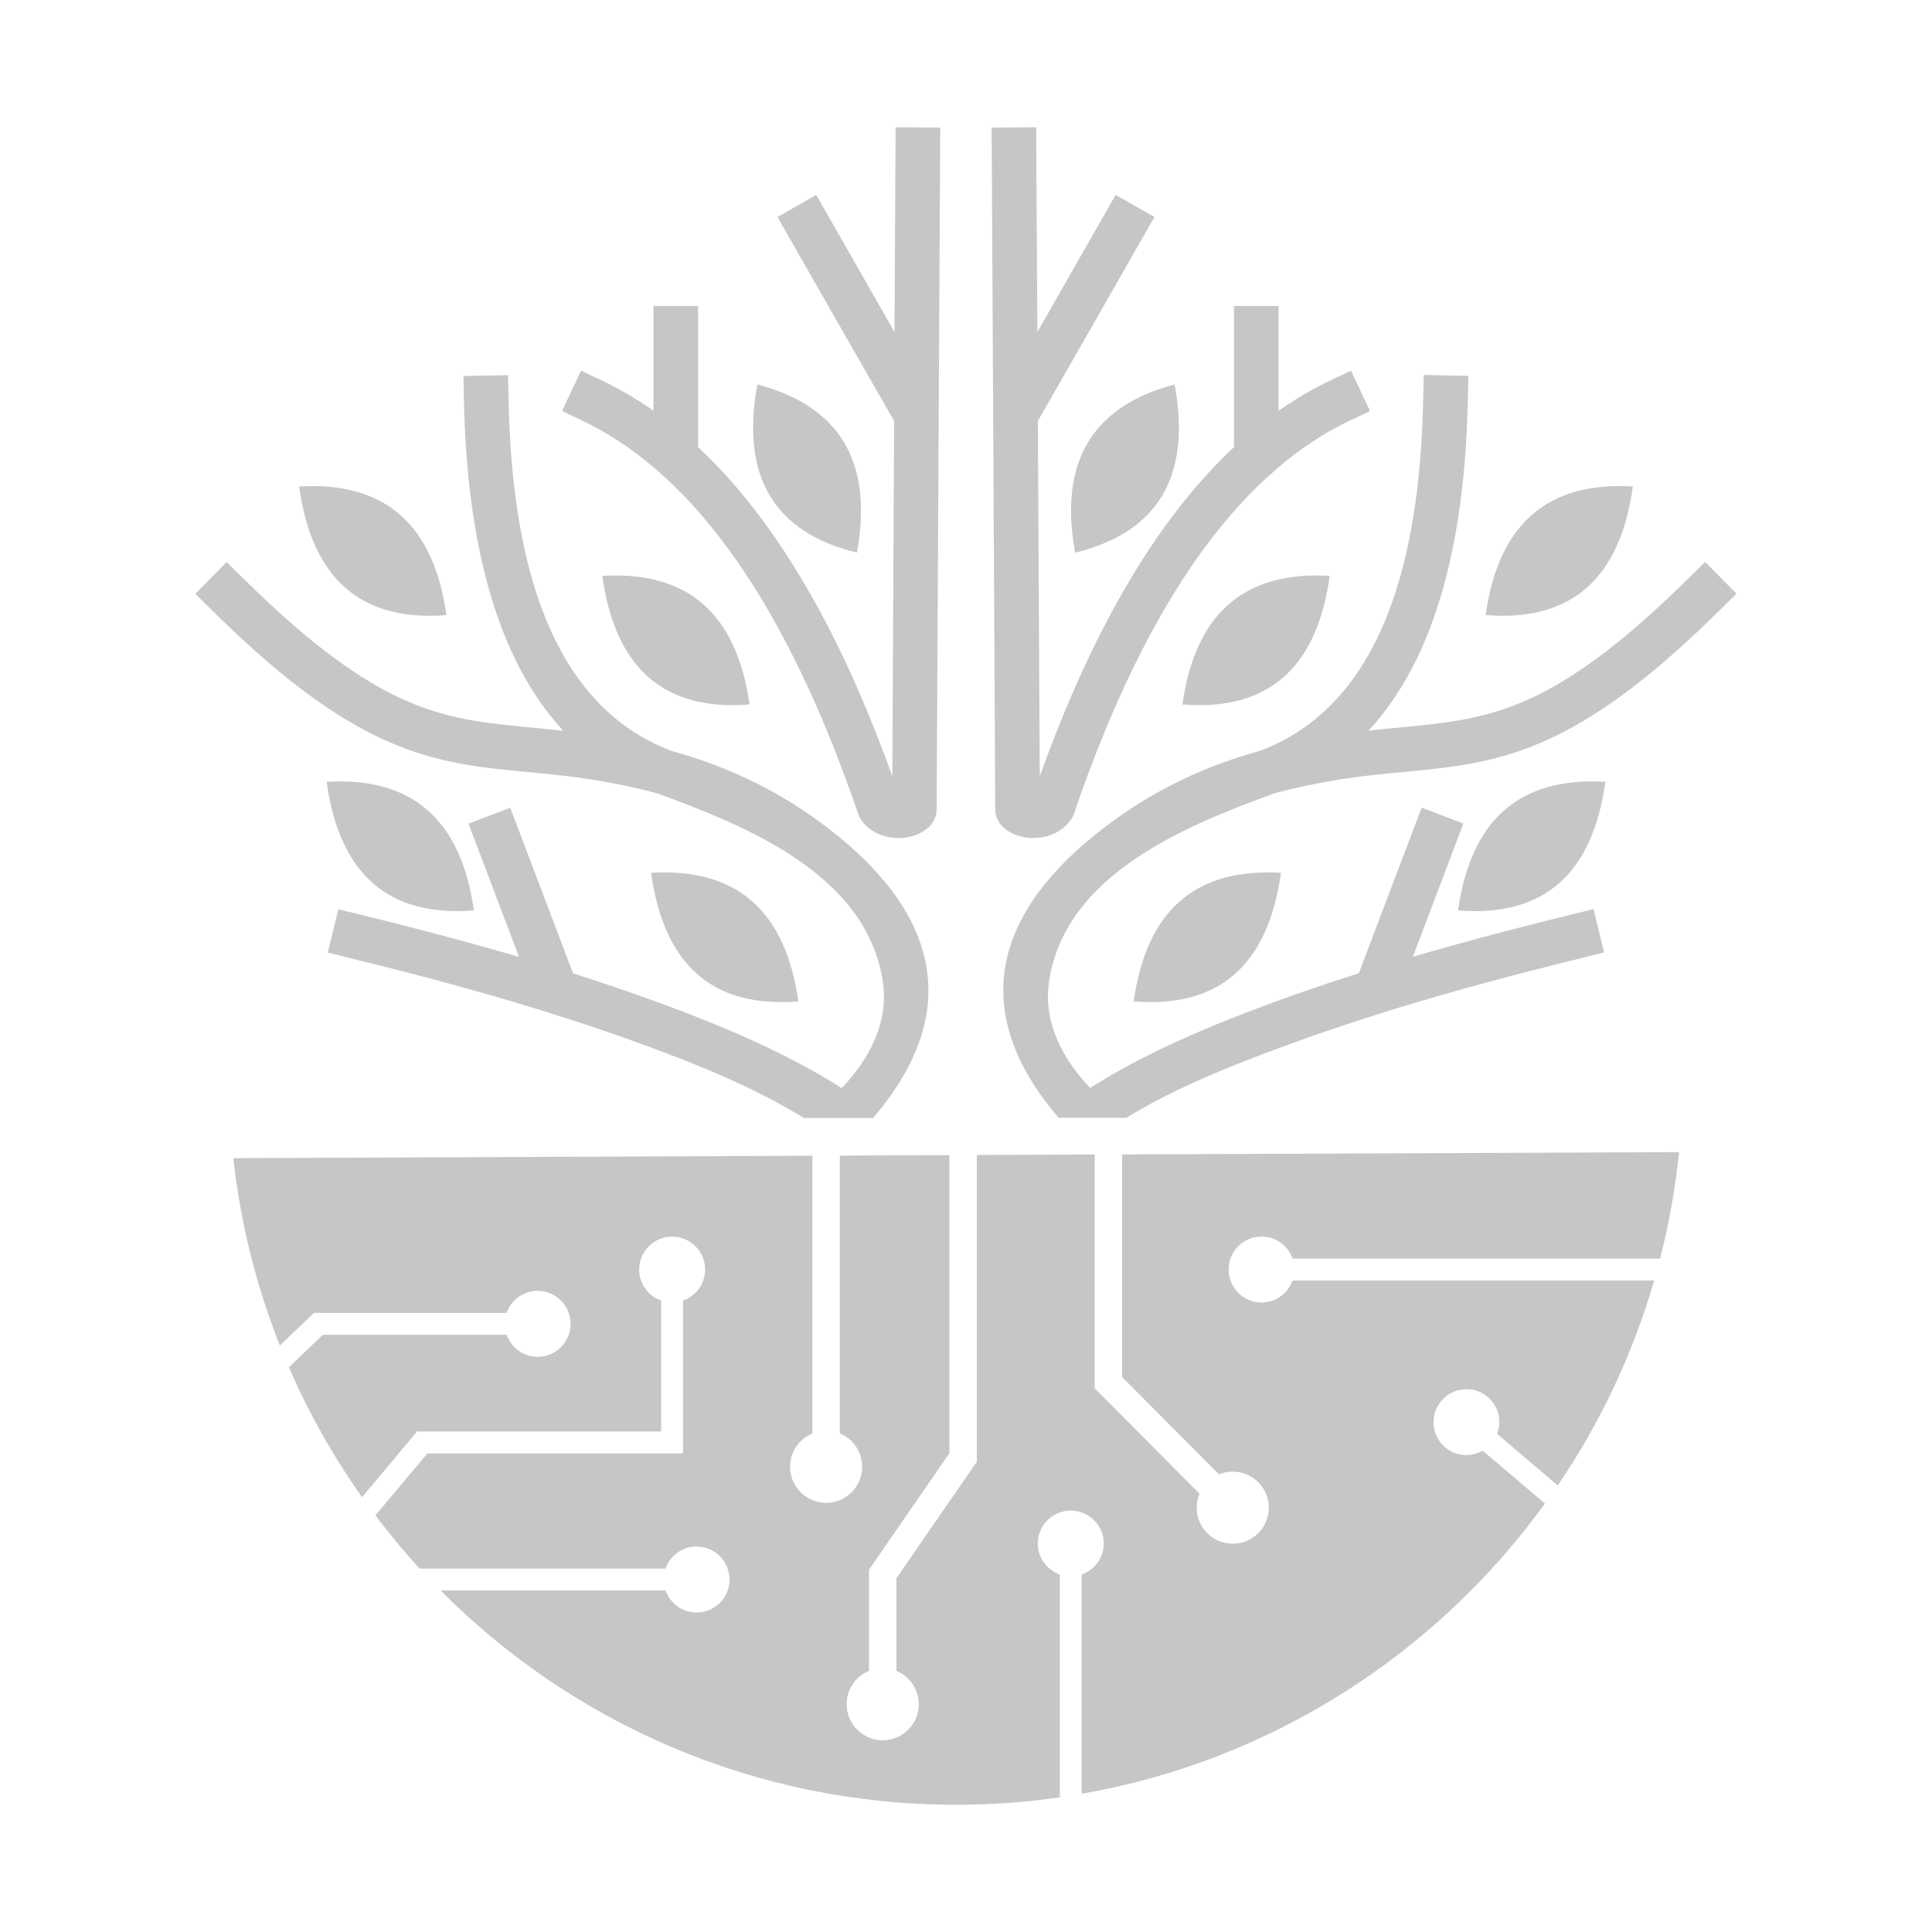 <svg xmlns="http://www.w3.org/2000/svg" viewBox="0 0 300 300"><defs><style>      .cls-1 {        fill: #fff;      }      .cls-2 {        fill: #c5c6c6;        fill-rule: evenodd;      }    </style></defs><g id="Livello_2"><rect class="cls-1" x="0" width="300" height="300"></rect></g><g id="Livello_1"><g><path class="cls-2" d="M230.27,225.24c-1.82,1.06-4.18.93-5.87-.51-2.15-1.83-2.42-5.06-.59-7.21,1.83-2.15,5.06-2.42,7.21-.59,1.7,1.44,2.2,3.75,1.45,5.72l9.42,8.01c6.55-9.65,11.64-20.36,14.97-31.83h-56.16c-.7,1.99-2.58,3.42-4.8,3.42-2.83,0-5.12-2.29-5.12-5.12s2.29-5.12,5.12-5.12c2.23,0,4.1,1.43,4.8,3.42h57.08c1.37-5.37,2.37-10.89,2.94-16.53l-86.48.36v34.56l15.04,15.12c2.03-.84,4.46-.43,6.11,1.22,2.18,2.19,2.17,5.74-.02,7.92-2.19,2.18-5.74,2.17-7.92-.02-1.65-1.66-2.04-4.09-1.19-6.12l-16.28-16.37v-36.3l-18.3.08v47.63l-12.48,18.08v14.39c2.04.84,3.47,2.84,3.47,5.18,0,3.09-2.51,5.6-5.6,5.6s-5.6-2.51-5.6-5.6c0-2.34,1.43-4.34,3.47-5.18v-15.71l12.48-18.08v-46.29l-17.01.07v43.14c2.04.84,3.47,2.84,3.47,5.18,0,3.09-2.51,5.6-5.6,5.6s-5.6-2.51-5.6-5.6c0-2.34,1.43-4.34,3.47-5.18v-43.12l-89.92.38c1.12,10.17,3.59,19.92,7.23,29.09l5.3-5.07h29.91c.7-1.99,2.58-3.42,4.81-3.42,2.83,0,5.12,2.29,5.12,5.12s-2.29,5.12-5.12,5.12c-2.23,0-4.1-1.43-4.81-3.42h-28.54l-5.27,5.05c3.1,7.14,6.92,13.89,11.36,20.17l8.55-10.2h37.9v-20.33c-1.99-.7-3.42-2.58-3.42-4.81,0-2.83,2.29-5.12,5.12-5.12s5.12,2.29,5.12,5.12c0,2.23-1.43,4.1-3.42,4.81v23.74h-39.71l-8.05,9.6-.09-.08c2.18,2.9,4.5,5.69,6.94,8.36h38.19c.7-1.99,2.58-3.42,4.81-3.42,2.83,0,5.12,2.29,5.12,5.12s-2.29,5.12-5.12,5.12c-2.23,0-4.1-1.43-4.81-3.42h-34.94c20.44,20.55,48.74,33.27,80.01,33.27,5.49,0,10.88-.39,16.15-1.15v-34.6c-1.98-.7-3.42-2.58-3.42-4.81,0-2.83,2.29-5.12,5.12-5.12s5.12,2.29,5.12,5.12c0,2.23-1.43,4.1-3.42,4.81v34.05c29.5-5.15,55.05-21.76,71.93-45.07l-9.67-8.21Z"></path><path class="cls-2" d="M117.6,59.69c-2.61,14.26,2.55,22.97,15.46,26.12,2.55-14.01-2.61-22.72-15.46-26.12"></path><path class="cls-2" d="M93.52,89.42c1.99,14.36,9.61,21.02,22.86,19.97-1.97-14.1-9.59-20.76-22.86-19.97"></path><path class="cls-2" d="M101.1,135.53c1.99,14.36,9.61,21.02,22.86,19.97-1.97-14.1-9.59-20.76-22.86-19.97"></path><path class="cls-2" d="M46.45,75.54c1.99,14.36,9.61,21.02,22.87,19.97-1.97-14.1-9.59-20.76-22.87-19.97"></path><path class="cls-2" d="M50.72,121.4c1.99,14.36,9.61,21.02,22.86,19.97-1.97-14.1-9.59-20.76-22.86-19.97"></path><path class="cls-2" d="M135.57,173.59c14.2-16.56,10.49-32.43-8.83-46.36-6.75-4.87-14.4-8.42-22.42-10.61-21.07-7.93-24.96-34.49-25.36-54.91l-.07-3.46-6.93.14.07,3.46c.36,17.99,3.49,38.72,15.43,51.62-4.33-.48-8.7-.76-12.99-1.42-5.69-.88-10.5-2.48-15.54-5.3-7.74-4.34-14.97-10.84-21.26-17.04l-2.47-2.43-4.87,4.93,2.46,2.43c6.76,6.66,14.42,13.49,22.74,18.15,5.76,3.23,11.36,5.1,17.87,6.11,4.78.74,9.64,1.02,14.44,1.59,4.86.58,9.54,1.46,14.22,2.7,13.67,5.01,32.27,12.44,34.98,28.92,1.08,6.55-2.01,12.25-6.33,16.85-8.54-5.44-18.6-9.66-27.94-13.1-4.54-1.68-9.15-3.24-13.79-4.72-2.85-7.48-5.68-14.97-8.52-22.46l-1.23-3.24-6.48,2.46,1.23,3.24c2.21,5.82,4.41,11.63,6.61,17.45-8.19-2.4-16.45-4.56-24.68-6.58l-3.37-.82-1.65,6.73,3.36.83c9.82,2.4,19.7,5.02,29.43,8.02,5.61,1.74,11.16,3.58,16.67,5.61,8.36,3.08,16.7,6.46,24.51,11.23h10.68ZM174.86,173.59c7.81-4.77,16.4-8.15,24.77-11.23,5.51-2.03,11.06-3.87,16.67-5.61,9.73-3,19.61-5.61,29.43-8.02l3.36-.83-1.65-6.73-3.37.82c-8.22,2.02-16.49,4.18-24.68,6.58,2.21-5.82,4.41-11.63,6.61-17.45l1.23-3.24-6.48-2.46-1.23,3.24c-2.84,7.49-5.67,14.98-8.52,22.46-4.64,1.48-9.25,3.04-13.79,4.72-9.34,3.45-19.4,7.66-27.94,13.1-4.32-4.6-7.41-10.29-6.33-16.85,2.71-16.48,21.31-23.91,34.98-28.92,4.67-1.24,9.35-2.12,14.21-2.7,4.8-.57,9.66-.85,14.44-1.59,6.51-1.01,12.11-2.88,17.87-6.11,8.31-4.66,15.98-11.48,22.73-18.15l2.47-2.43-4.87-4.93-2.47,2.43c-6.28,6.2-13.52,12.7-21.26,17.04-5.04,2.82-9.84,4.42-15.54,5.3-4.29.66-8.66.95-12.99,1.42,11.94-12.89,15.06-33.62,15.42-51.62l.07-3.46-6.93-.14-.07,3.46c-.41,20.41-4.3,46.98-25.37,54.91-8.02,2.18-15.67,5.74-22.42,10.61-19.32,13.92-23.03,29.79-8.83,46.36h10.43ZM133.39,126.75h0c-5.91-17.31-15.24-38.78-29.8-52.33l-2.12-1.88c-3.41-2.89-7.1-5.35-11.07-7.23l-3.13-1.48,2.96-6.27,3.13,1.48c2.84,1.34,5.54,2.93,8.11,4.74v-16.27h6.93v21.92c14.31,13.36,23.79,33.37,30.16,51.11.09-18.39.19-36.79.28-55.18l-1.45-2.52c-5-8.7-9.96-17.42-14.94-26.13l-1.72-3.01,6.01-3.44,1.72,3.01c3.48,6.09,6.96,12.19,10.44,18.29.05-9.44.1-18.88.15-28.32l.02-3.47,6.93.04-.02,3.47c-.18,34.12-.37,68.25-.54,102.37-.02,4.97-9.15,6.44-12.07,1.1M166.61,126.75h0c-2.93,5.34-12.05,3.86-12.07-1.1-.17-34.12-.36-68.25-.54-102.37l-.02-3.47,6.93-.04v3.47c.07,9.44.11,18.88.17,28.32,3.48-6.09,6.96-12.19,10.44-18.29l1.72-3.01,6.02,3.44-1.72,3.01c-4.98,8.71-9.94,17.44-14.93,26.13l-1.45,2.52c.1,18.4.2,36.79.29,55.18,6.38-17.74,15.86-37.75,30.16-51.11v-21.92h6.93v16.27c2.57-1.8,5.27-3.39,8.11-4.74l3.13-1.48,2.96,6.27-3.13,1.48c-3.97,1.88-7.66,4.33-11.07,7.23l-2.12,1.88c-14.56,13.55-23.9,35.01-29.8,52.33"></path><path class="cls-2" d="M182.4,59.69c2.61,14.26-2.55,22.97-15.46,26.12-2.54-14.01,2.61-22.72,15.46-26.12"></path><path class="cls-2" d="M206.48,89.42c-1.99,14.36-9.61,21.02-22.87,19.97,1.97-14.1,9.59-20.76,22.87-19.97"></path><path class="cls-2" d="M198.9,135.53c-1.99,14.36-9.61,21.02-22.86,19.97,1.97-14.1,9.59-20.76,22.86-19.97"></path><path class="cls-2" d="M253.55,75.54c-1.99,14.36-9.61,21.02-22.86,19.97,1.97-14.1,9.59-20.76,22.86-19.97"></path><path class="cls-2" d="M249.28,121.4c-1.99,14.36-9.61,21.02-22.87,19.97,1.97-14.1,9.59-20.76,22.87-19.97"></path></g></g></svg>